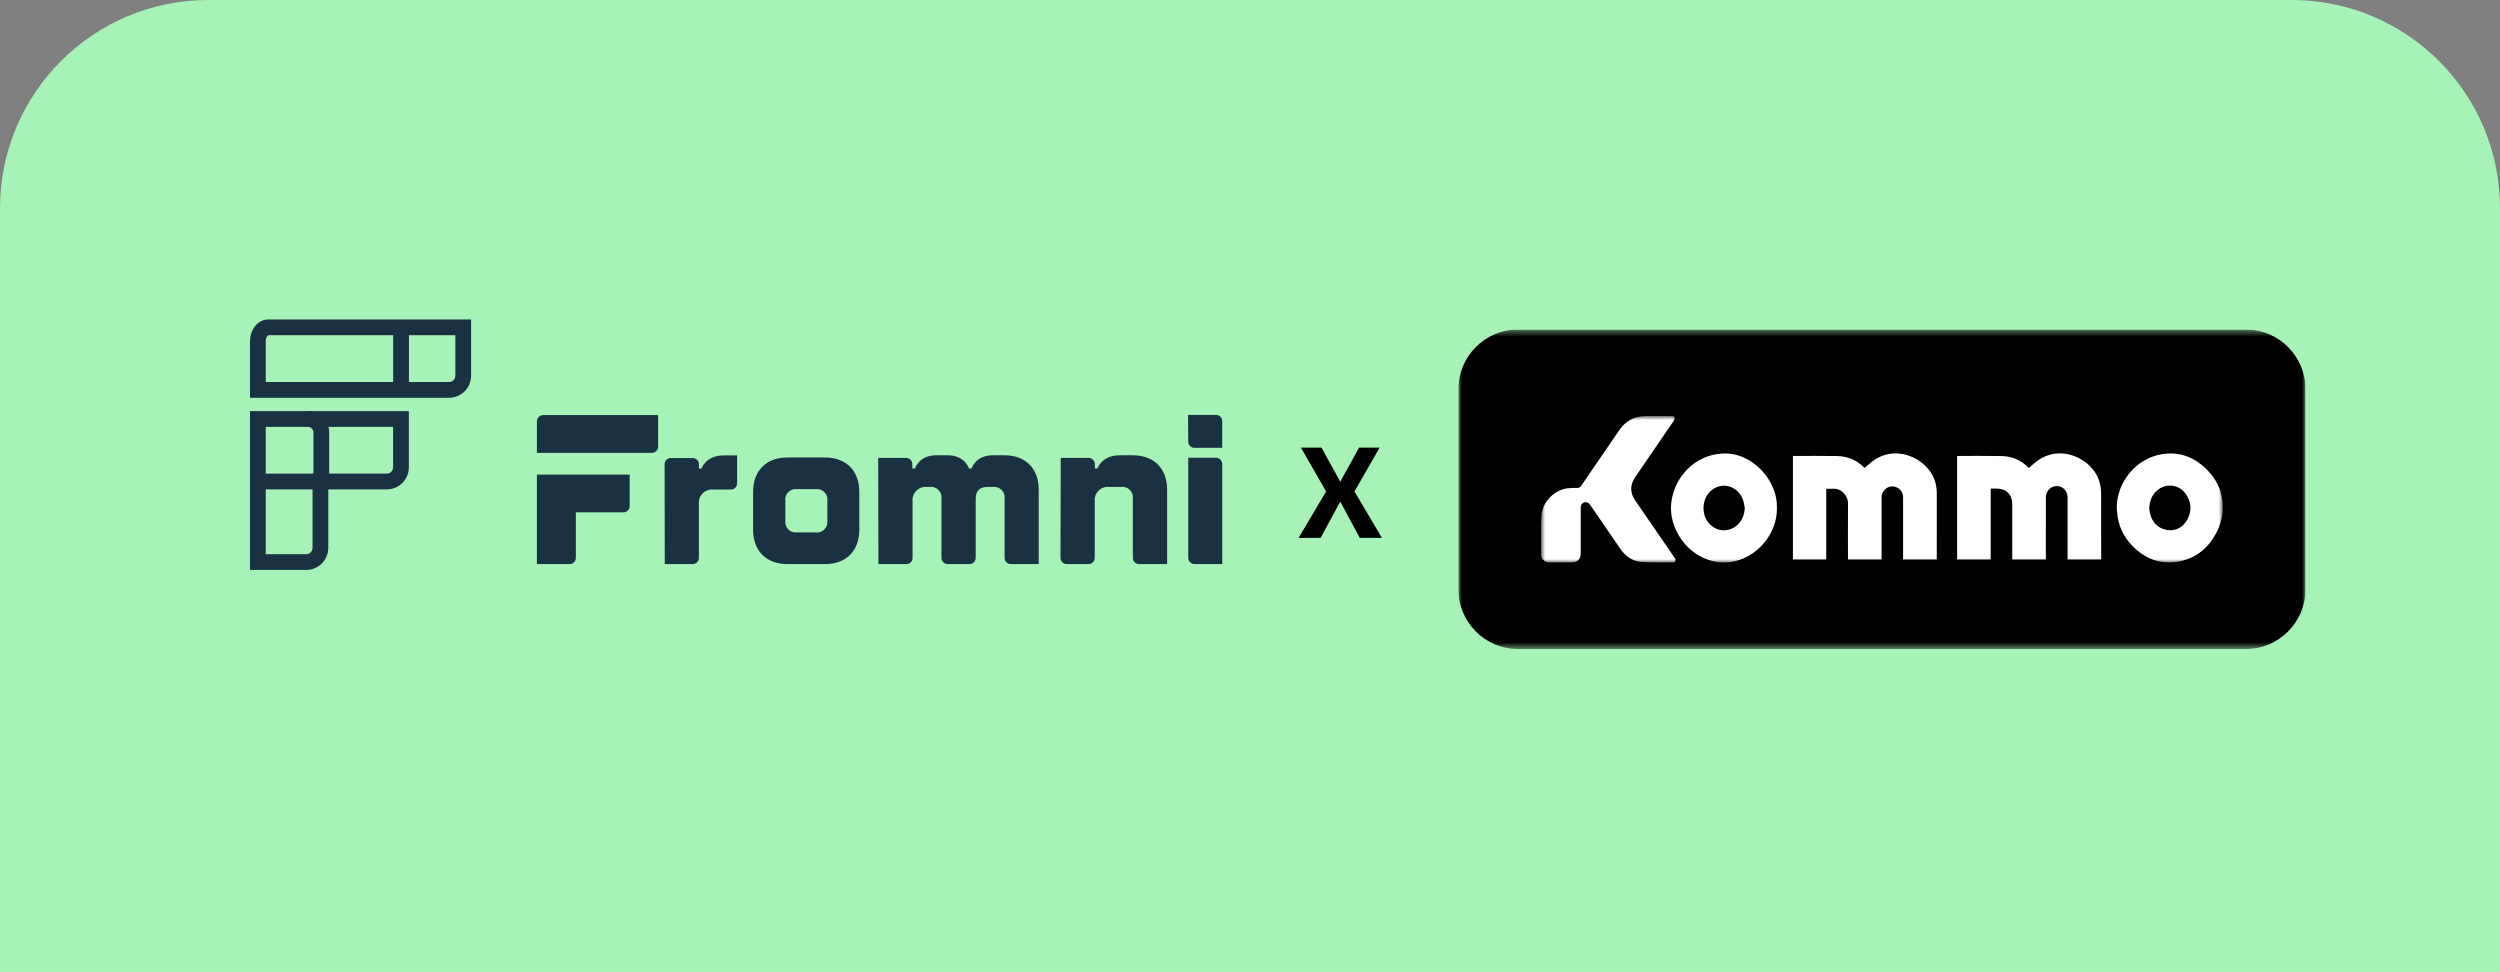<?xml version="1.0" encoding="UTF-8"?> <svg xmlns="http://www.w3.org/2000/svg" width="360" height="140" viewBox="0 0 360 140" fill="none"><rect x="0" y="0" width="360" height="140" fill="#808080" stroke="none"/> <path d="M0 30C0 13.431 13.431 0 30 0H330C346.569 0 360 13.431 360 30V140H0V30Z" fill="#A7F2B7"></path> <g clip-path="url(#clip0_543_3537)"> <mask id="mask0_543_3537" style="mask-type:luminance" maskUnits="userSpaceOnUse" x="210" y="47" width="122" height="47"> <path d="M332 47.454H210V93.454H332V47.454Z" fill="white"></path> </mask> <g mask="url(#mask0_543_3537)"> <path d="M323.422 47.454H218.578C213.841 47.454 210 51.316 210 56.079V84.829C210 89.593 213.841 93.454 218.578 93.454H323.422C328.159 93.454 332 89.593 332 84.829V56.079C332 51.316 328.159 47.454 323.422 47.454Z" fill="black"></path> <mask id="mask1_543_3537" style="mask-type:luminance" maskUnits="userSpaceOnUse" x="221" y="59" width="100" height="22"> <path d="M320.086 59.912H221.914V80.995H320.086V59.912Z" fill="white"></path> </mask> <g mask="url(#mask1_543_3537)"> <path d="M302.57 80.565H297.731C297.731 80.438 297.731 80.326 297.731 80.214C297.731 77.367 297.731 74.519 297.73 71.671C297.73 70.84 297.233 70.183 296.496 70.029C295.496 69.82 294.607 70.565 294.603 71.628C294.597 73.518 294.601 75.408 294.601 77.298C294.601 78.273 294.601 79.249 294.601 80.224V80.559H289.763C289.763 80.442 289.763 80.331 289.763 80.219C289.763 77.67 289.763 75.121 289.763 72.572C289.763 71.243 288.892 70.365 287.571 70.359C287.277 70.358 286.984 70.359 286.659 70.359V80.564H281.828V65.676C281.892 65.667 281.951 65.653 282.008 65.653C284.069 65.655 286.131 65.633 288.191 65.671C289.679 65.698 290.994 66.218 292.06 67.302C292.09 67.332 292.126 67.358 292.163 67.388C292.462 67.126 292.751 66.862 293.053 66.613C295.501 64.592 298.523 65.067 300.573 66.78C301.907 67.895 302.561 69.338 302.56 71.091C302.558 74.14 302.566 77.19 302.571 80.24C302.571 80.343 302.571 80.446 302.571 80.564L302.57 80.565Z" fill="white"></path> <path d="M258.18 65.671C258.251 65.662 258.294 65.653 258.336 65.653C260.397 65.655 262.459 65.636 264.519 65.669C265.989 65.693 267.288 66.205 268.359 67.251C268.408 67.298 268.462 67.34 268.507 67.379C268.857 67.081 269.186 66.782 269.534 66.506C272.077 64.49 275.264 65.194 277.2 67.037C278.336 68.12 278.897 69.451 278.896 71.03C278.894 74.132 278.896 77.234 278.895 80.337C278.895 80.405 278.886 80.474 278.88 80.561H274.046V80.258C274.046 77.384 274.046 74.51 274.046 71.636C274.046 70.799 273.465 70.146 272.639 70.048C271.886 69.959 271.143 70.513 270.973 71.299C270.946 71.426 270.949 71.56 270.949 71.692C270.947 74.539 270.947 77.386 270.947 80.234V80.562H266.108C266.108 80.453 266.108 80.35 266.108 80.248C266.108 77.691 266.094 75.133 266.114 72.576C266.124 71.273 265.115 70.309 263.932 70.381C263.681 70.397 263.428 70.389 263.176 70.381C263.03 70.376 262.968 70.433 262.978 70.581C262.984 70.66 262.978 70.739 262.978 70.818C262.978 73.947 262.978 77.076 262.978 80.204C262.978 80.317 262.978 80.43 262.978 80.561H258.181V65.671H258.18Z" fill="white"></path> <path d="M227.625 76.42C227.625 77.493 227.625 78.565 227.625 79.638C227.624 80.532 227.177 80.984 226.294 80.984C225.25 80.984 224.206 80.985 223.162 80.984C222.423 80.983 221.925 80.533 221.922 79.788C221.915 77.978 221.896 76.167 221.961 74.358C222.033 72.349 223.809 70.508 225.786 70.309C226.217 70.266 226.654 70.255 227.087 70.263C227.361 70.268 227.535 70.179 227.692 69.949C229.518 67.273 231.349 64.602 233.184 61.932C234.104 60.594 235.375 59.918 236.989 59.914C238.216 59.911 239.442 59.914 240.669 59.913C240.855 59.913 241.078 59.892 241.127 60.11C241.16 60.255 241.11 60.459 241.024 60.585C239.172 63.306 237.311 66.021 235.449 68.736C234.71 69.814 234.712 70.966 235.456 72.047C237.342 74.788 239.225 77.53 241.11 80.271C241.144 80.322 241.182 80.371 241.211 80.424C241.368 80.706 241.235 80.98 240.914 80.979C239.419 80.975 237.919 81.026 236.429 80.925C235.124 80.836 234.086 80.132 233.335 79.046C231.885 76.952 230.45 74.847 229.014 72.743C228.839 72.486 228.628 72.309 228.311 72.321C227.915 72.337 227.627 72.657 227.626 73.071C227.623 74.187 227.625 75.303 227.625 76.42V76.42Z" fill="white"></path> <path d="M255.879 73.112C255.949 77.386 252.256 81 248.306 80.995C243.722 80.991 240.53 76.786 240.619 73.049C240.71 69.223 243.783 65.273 248.501 65.302C252.367 65.326 255.975 69.147 255.879 73.112H255.879ZM251.251 73.191C251.173 72.807 251.137 72.408 251.012 72.04C250.329 70.033 248.107 69.312 246.504 70.562C244.967 71.761 244.89 74.34 246.361 75.627C247.097 76.27 247.951 76.511 248.907 76.279C250.269 75.95 251.164 74.74 251.251 73.191V73.191Z" fill="white"></path> <path d="M304.805 73.132C304.832 69.381 307.602 66.034 311.243 65.416C313.705 64.998 315.823 65.734 317.619 67.46C318.74 68.537 319.559 69.805 319.894 71.345C320.372 73.543 319.934 75.588 318.735 77.455C317.566 79.276 315.925 80.452 313.791 80.847C311.393 81.292 309.286 80.661 307.479 79.009C306.157 77.799 305.27 76.334 304.961 74.543C304.881 74.077 304.855 73.603 304.805 73.132ZM309.488 73.267C309.529 73.472 309.574 73.838 309.675 74.189C310.028 75.414 311 76.237 312.285 76.342C313.325 76.427 314.388 75.95 315.007 74.754C315.67 73.472 315.549 72.224 314.708 71.068C313.827 69.859 312.142 69.561 310.917 70.402C309.985 71.04 309.531 71.967 309.489 73.267H309.488Z" fill="white"></path> </g> </g> </g> <path fill-rule="evenodd" clip-rule="evenodd" d="M95.727 81.227H99.695C99.821 81.234 99.948 81.215 100.066 81.169C100.184 81.125 100.291 81.055 100.381 80.966C100.47 80.876 100.54 80.769 100.585 80.651C100.629 80.532 100.649 80.406 100.641 80.28V72.583C100.611 72.301 100.644 72.017 100.738 71.75C100.832 71.483 100.985 71.241 101.185 71.04C101.385 70.84 101.627 70.688 101.894 70.594C102.161 70.499 102.446 70.466 102.727 70.497H105.193C105.32 70.504 105.447 70.485 105.566 70.44C105.685 70.394 105.793 70.325 105.883 70.234C105.973 70.145 106.042 70.037 106.088 69.918C106.133 69.799 106.152 69.672 106.145 69.545V65.577H104.246C101.594 65.577 101.021 67.476 101.021 67.476H100.641V66.909C100.649 66.783 100.629 66.656 100.584 66.538C100.54 66.419 100.47 66.311 100.381 66.222C100.292 66.132 100.184 66.062 100.066 66.016C99.948 65.971 99.821 65.95 99.695 65.957H96.651C96.525 65.95 96.398 65.971 96.28 66.016C96.162 66.062 96.055 66.132 95.965 66.222C95.876 66.311 95.806 66.419 95.762 66.538C95.717 66.656 95.697 66.783 95.705 66.909L95.727 81.227Z" fill="#1A3143"></path> <path fill-rule="evenodd" clip-rule="evenodd" d="M108.445 76.296C108.445 79.322 110.338 81.227 113.376 81.227H118.806C121.844 81.227 123.738 79.328 123.738 76.296V70.809C123.738 67.777 121.833 65.878 118.806 65.878H113.376C110.35 65.878 108.445 67.782 108.445 70.809V76.296ZM113.087 72.135C113.055 71.905 113.077 71.669 113.151 71.449C113.226 71.228 113.35 71.027 113.515 70.862C113.679 70.698 113.88 70.573 114.101 70.499C114.322 70.425 114.557 70.403 114.788 70.435H117.44C117.671 70.404 117.906 70.427 118.126 70.501C118.346 70.576 118.546 70.7 118.711 70.865C118.875 71.029 119 71.23 119.074 71.45C119.149 71.67 119.172 71.905 119.141 72.135V74.969C119.172 75.2 119.149 75.434 119.074 75.655C119 75.875 118.875 76.075 118.711 76.24C118.546 76.404 118.346 76.529 118.126 76.603C117.906 76.678 117.671 76.701 117.44 76.67H114.788C114.557 76.701 114.323 76.678 114.102 76.603C113.882 76.529 113.682 76.404 113.517 76.24C113.353 76.075 113.228 75.875 113.154 75.655C113.079 75.434 113.057 75.2 113.087 74.969V72.135Z" fill="#1A3143"></path> <path fill-rule="evenodd" clip-rule="evenodd" d="M126.495 81.227H130.463C130.589 81.235 130.716 81.216 130.834 81.172C130.953 81.127 131.061 81.058 131.15 80.968C131.24 80.879 131.309 80.771 131.354 80.652C131.399 80.534 131.417 80.407 131.409 80.28V72.203C131.38 71.922 131.413 71.638 131.508 71.372C131.602 71.105 131.755 70.863 131.955 70.663C132.155 70.464 132.397 70.311 132.663 70.216C132.93 70.122 133.214 70.088 133.495 70.118H133.869C134.1 70.087 134.334 70.11 134.554 70.184C134.775 70.259 134.975 70.383 135.139 70.547C135.304 70.712 135.428 70.912 135.503 71.132C135.577 71.353 135.6 71.587 135.569 71.818V80.28C135.563 80.406 135.583 80.532 135.628 80.65C135.673 80.768 135.743 80.875 135.832 80.964C135.921 81.053 136.028 81.123 136.146 81.168C136.264 81.213 136.39 81.233 136.516 81.227H139.548C139.675 81.235 139.802 81.216 139.921 81.172C140.04 81.127 140.148 81.058 140.238 80.968C140.328 80.879 140.398 80.771 140.443 80.653C140.488 80.534 140.508 80.407 140.501 80.28V71.824C140.501 70.69 141.067 70.123 142.201 70.123H142.96C143.191 70.091 143.426 70.113 143.647 70.187C143.868 70.261 144.069 70.386 144.234 70.551C144.398 70.715 144.523 70.916 144.597 71.137C144.671 71.358 144.693 71.593 144.661 71.824V80.28C144.654 80.406 144.674 80.532 144.72 80.65C144.765 80.768 144.834 80.875 144.924 80.964C145.013 81.053 145.12 81.123 145.238 81.168C145.355 81.213 145.481 81.233 145.607 81.227H149.575V70.497C149.575 67.459 147.676 65.561 144.644 65.561H142.943C140.484 65.561 139.905 67.459 139.905 67.459H139.526C139.526 67.459 138.959 65.561 136.493 65.561H134.793C132.333 65.561 131.755 67.459 131.755 67.459H131.375V66.892C131.383 66.766 131.365 66.639 131.32 66.52C131.275 66.401 131.206 66.293 131.117 66.203C131.027 66.113 130.919 66.043 130.801 65.998C130.682 65.952 130.555 65.933 130.429 65.94H126.461L126.495 81.227Z" fill="#1A3143"></path> <path fill-rule="evenodd" clip-rule="evenodd" d="M152.712 80.28C152.706 80.407 152.726 80.533 152.771 80.651C152.817 80.77 152.887 80.877 152.977 80.966C153.067 81.056 153.174 81.125 153.293 81.17C153.411 81.215 153.538 81.234 153.664 81.227H156.697C156.823 81.234 156.949 81.215 157.068 81.17C157.186 81.125 157.293 81.055 157.383 80.966C157.472 80.877 157.541 80.769 157.586 80.651C157.631 80.533 157.651 80.406 157.643 80.28V72.203C157.613 71.922 157.646 71.638 157.74 71.371C157.834 71.104 157.987 70.861 158.187 70.661C158.387 70.461 158.629 70.308 158.896 70.214C159.163 70.12 159.448 70.087 159.729 70.118H161.43C161.66 70.087 161.895 70.11 162.115 70.184C162.335 70.259 162.536 70.383 162.7 70.547C162.864 70.712 162.989 70.912 163.063 71.132C163.138 71.353 163.161 71.587 163.13 71.818V80.28C163.123 80.408 163.144 80.536 163.19 80.656C163.237 80.775 163.308 80.883 163.4 80.973C163.492 81.063 163.602 81.132 163.722 81.175C163.843 81.219 163.971 81.237 164.099 81.227H168.067V70.497C168.067 67.459 166.162 65.561 163.136 65.561H161.265C158.613 65.561 158.04 67.459 158.04 67.459H157.66V66.892C157.669 66.766 157.65 66.639 157.605 66.52C157.561 66.401 157.491 66.293 157.402 66.203C157.312 66.113 157.205 66.043 157.086 65.998C156.967 65.952 156.841 65.933 156.714 65.94H152.746L152.712 80.28Z" fill="#1A3143"></path> <path fill-rule="evenodd" clip-rule="evenodd" d="M171.111 65.911V80.279C171.104 80.403 171.124 80.527 171.168 80.643C171.211 80.759 171.279 80.865 171.366 80.954C171.452 81.043 171.557 81.113 171.672 81.16C171.787 81.207 171.91 81.229 172.034 81.226H176.002V66.857C176.009 66.731 175.988 66.604 175.943 66.486C175.897 66.368 175.827 66.261 175.737 66.171C175.648 66.082 175.54 66.013 175.421 65.968C175.303 65.923 175.176 65.903 175.05 65.911H171.111Z" fill="#1A3143"></path> <path fill-rule="evenodd" clip-rule="evenodd" d="M171.106 63.571C171.102 63.694 171.122 63.815 171.167 63.929C171.212 64.043 171.28 64.146 171.367 64.232C171.454 64.318 171.558 64.384 171.672 64.428C171.786 64.471 171.908 64.49 172.03 64.484H175.998V60.658C176.002 60.534 175.98 60.41 175.934 60.295C175.887 60.18 175.816 60.076 175.726 59.99C175.636 59.905 175.529 59.839 175.411 59.798C175.294 59.757 175.17 59.741 175.046 59.751H171.078L171.106 63.571Z" fill="#1A3143"></path> <path fill-rule="evenodd" clip-rule="evenodd" d="M77.314 65.209H93.814C93.941 65.218 94.068 65.199 94.186 65.154C94.305 65.11 94.413 65.04 94.504 64.951C94.594 64.861 94.663 64.754 94.709 64.635C94.754 64.516 94.774 64.389 94.766 64.263V59.774H78.267C78.139 59.767 78.011 59.788 77.892 59.834C77.772 59.88 77.664 59.951 77.574 60.042C77.484 60.133 77.415 60.242 77.37 60.362C77.325 60.482 77.306 60.61 77.314 60.737V65.209Z" fill="#1A3143"></path> <path fill-rule="evenodd" clip-rule="evenodd" d="M82.924 73.773H89.725C89.852 73.782 89.979 73.763 90.097 73.719C90.216 73.674 90.324 73.604 90.413 73.515C90.503 73.425 90.572 73.317 90.617 73.199C90.662 73.08 90.68 72.953 90.672 72.827V68.338H77.312V81.227H81.977C82.103 81.233 82.229 81.213 82.347 81.168C82.465 81.123 82.572 81.053 82.661 80.964C82.75 80.875 82.82 80.768 82.865 80.65C82.91 80.532 82.93 80.406 82.924 80.28V73.773Z" fill="#1A3143"></path> <path fill-rule="evenodd" clip-rule="evenodd" d="M36 59.201H58.876V67.313C58.871 68.15 58.536 68.951 57.943 69.543C57.35 70.134 56.548 70.467 55.711 70.469L55.708 70.469H47.274V78.915C47.269 79.752 46.934 80.554 46.341 81.145C45.748 81.736 44.946 82.069 44.108 82.072L44.105 82.072H36V59.201ZM38.267 61.468V79.804H44.103C44.342 79.803 44.571 79.708 44.74 79.54C44.909 79.371 45.004 79.143 45.006 78.905V68.202H55.706C55.944 68.201 56.173 68.106 56.342 67.937C56.511 67.769 56.607 67.541 56.609 67.303V61.468H38.267Z" fill="#1A3143"></path> <path fill-rule="evenodd" clip-rule="evenodd" d="M36.659 47.058C37.089 46.475 37.775 46 38.636 46H67.837V54.111L67.837 54.114C67.835 54.951 67.502 55.754 66.91 56.346C66.319 56.939 65.518 57.275 64.681 57.279L64.674 57.279H36V49.168C36 48.391 36.23 47.641 36.659 47.058ZM38.485 48.402C38.371 48.556 38.267 48.824 38.267 49.168V55.012H64.671C64.909 55.01 65.137 54.914 65.305 54.746C65.474 54.577 65.569 54.348 65.57 54.109V48.267H38.636C38.636 48.267 38.636 48.267 38.636 48.267C38.635 48.267 38.635 48.267 38.634 48.267C38.633 48.268 38.625 48.27 38.613 48.277C38.588 48.292 38.54 48.328 38.485 48.402Z" fill="#1A3143"></path> <path fill-rule="evenodd" clip-rule="evenodd" d="M45.675 70.469H37.133V68.202H45.675V70.469Z" fill="#1A3143"></path> <path fill-rule="evenodd" clip-rule="evenodd" d="M56.617 55.619V47.071H58.884V55.619H56.617Z" fill="#1A3143"></path> <path fill-rule="evenodd" clip-rule="evenodd" d="M44.871 61.681C44.711 61.535 44.499 61.458 44.282 61.467L44.188 59.202C45.002 59.168 45.798 59.458 46.4 60.008C47.002 60.558 47.362 61.324 47.402 62.139L47.403 62.166V68.559H45.136V62.227C45.12 62.018 45.026 61.823 44.871 61.681Z" fill="#1A3143"></path> <path d="M187 77.454L190.957 70.772L187.332 64.454H190.294L193 69.368L195.706 64.454H198.668L195.043 70.772L199 77.454H195.809L193 72.228L190.166 77.454H187Z" fill="black"></path> <defs> <clipPath id="clip0_543_3537"> <rect width="122" height="46" fill="white" transform="translate(210 47.454)"></rect> </clipPath> </defs> </svg> 